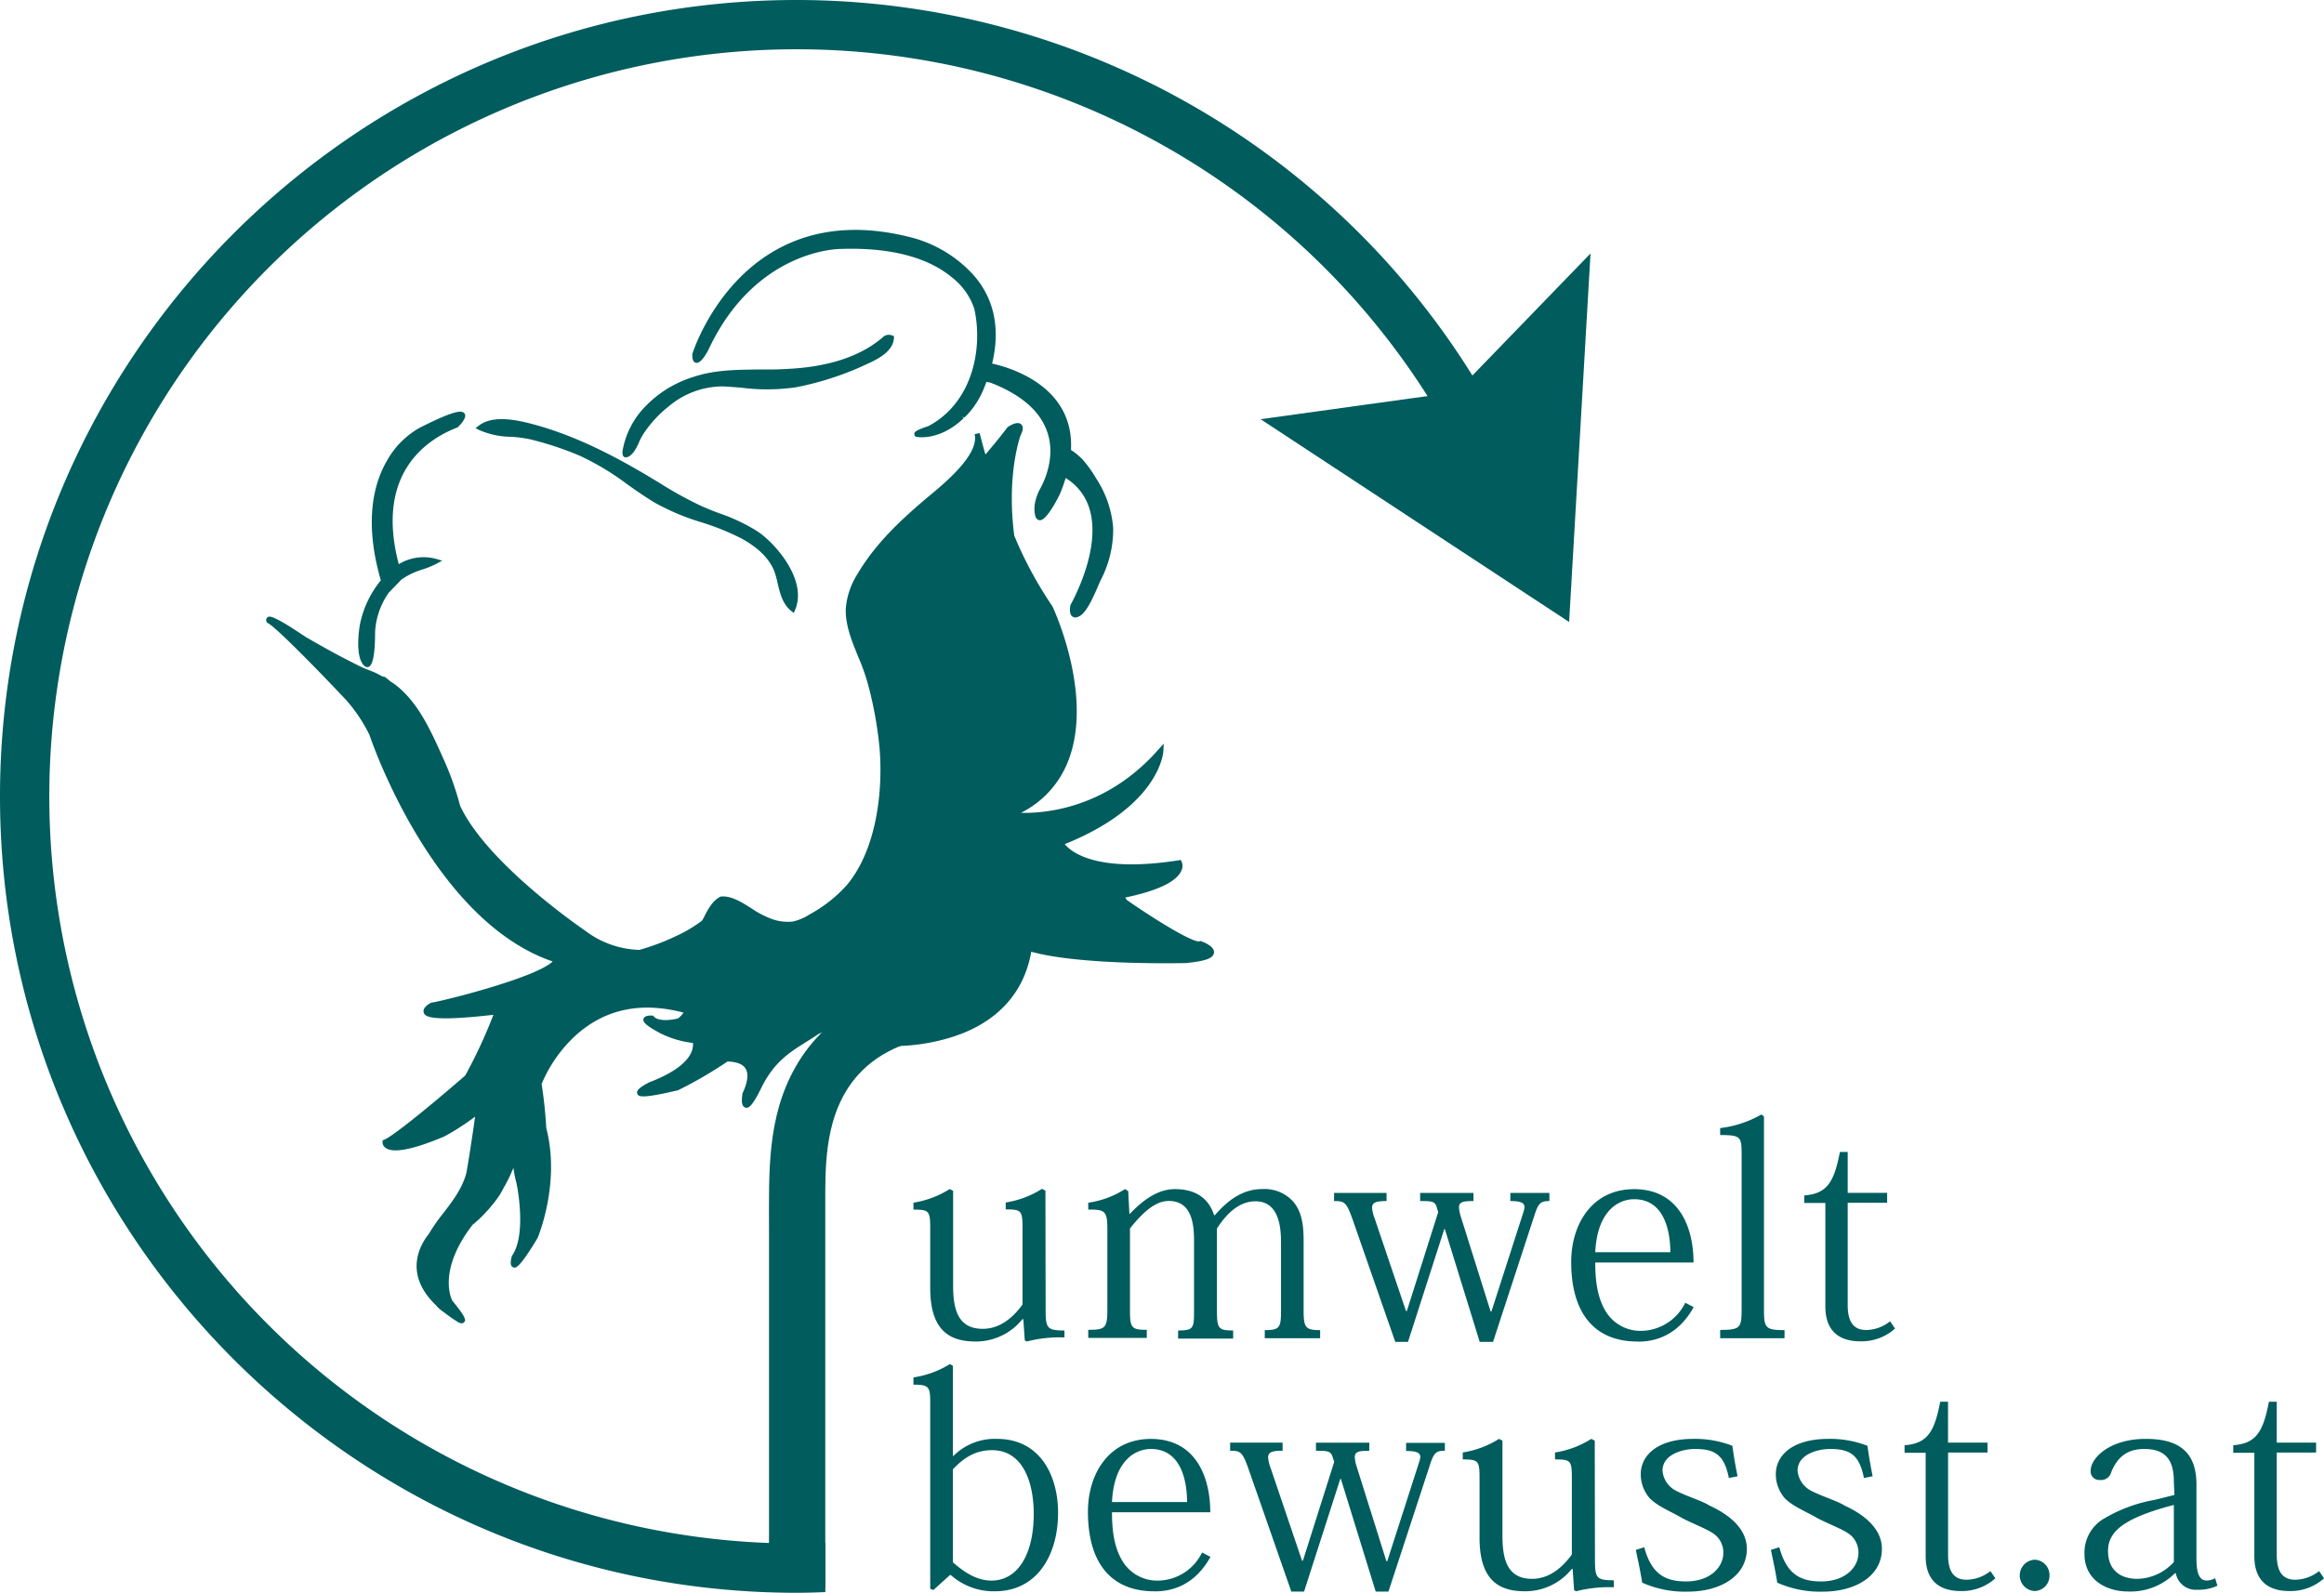 <svg id="Ebene_1" data-name="Ebene 1" xmlns="http://www.w3.org/2000/svg" viewBox="0 0 466.81 320"><defs><style>.cls-1{fill:#005c5d;}</style></defs><title>Logo</title><path d="M316.88,147.43" transform="translate(10.22 -11.7)"/><path class="cls-1" d="M230.87,201.29c-2.06.71-15.12-8.39-15.12-8.39a6.7,6.7,0,0,1-.76-1.22c13.8-2.77,11.64-6.65,11.64-6.65-20.51,3.24-23.78-4-23.78-4,19.46-7.61,20.07-18.52,20.07-18.52-13.47,15.41-30,12.83-30,12.83,22.57-9.75,7.75-41.5,7.75-41.5A79.49,79.49,0,0,1,193,119.52c-1.66-12.61,1.23-20.38,1.23-20.38,1.58-3.41-1.75-1.22-1.75-1.22-1.52,2-3.31,4.16-5,6.14-1-3.19-1.43-5.22-1.43-5.22,1.11,4.68-7,11-9.64,13.2-5.18,4.38-10.29,9-13.9,15.18a14.64,14.64,0,0,0-2.34,6.75c-.19,4.93,3.06,9.95,4.31,14.61a78.69,78.69,0,0,1,2.5,13.19c.81,9-.63,20.95-6.69,28.12a28.41,28.41,0,0,1-7.63,6,10.63,10.63,0,0,1-3.5,1.46,9.63,9.63,0,0,1-4.25-.44c-3.46-1-7.06-4.78-10.15-4.58-2.11.88-3.18,4.35-3.68,4.74a27.64,27.64,0,0,1-5.52,3.26,45.24,45.24,0,0,1-7.31,2.73,19.28,19.28,0,0,1-11.32-4s-19.56-13.22-25.19-25.29c0,0,0-.17-.12-.47a59.49,59.49,0,0,0-3.31-9.15c-.06-.14-.12-.27-.19-.41l-.12-.29c-2.29-5-4.9-10.76-9.51-14a6.1,6.1,0,0,0-.54-.34c-.35-.3-.71-.6-1.08-.88l-.46-.09a46,46,0,0,0-4.47-2c-1.7-.85-3.39-1.71-5.07-2.62-2-1.07-4-2.17-5.91-3.32-8.5-5.73-7.09-3.63-7.09-3.63C46.46,138,59.66,152,59.68,152.06a33,33,0,0,1,4.77,7.14s12.21,37.07,36.68,45.23q.16.25.3.51l-.19.21c-3.22,3.43-22.65,8.21-24.66,8.49,0,0-7.07,3.76,13.09,1.36a105.65,105.65,0,0,1-6,13.11S70,240,67.11,241.18c0,0-.31,3.43,11.63-1.57a47.83,47.83,0,0,0,6.88-4.54,2.2,2.2,0,0,1,.17.25c-.52,4-1.66,11.34-1.9,12.33,0,.08,0,.16-.07.23-1.44,4.82-5.23,8-7.54,12.07-1.83,2.29-4.76,7.67,1.43,13.64a6.68,6.68,0,0,0,1.51,1.32,27.83,27.83,0,0,0,2.72,1.92s2.36,1.54-1.76-3.49c0,0-3.48-6,4.13-15.87l.5-.42.57-.51c.29-.26.58-.54.88-.84l.43-.44c.21-.22.42-.44.63-.68l.27-.3.62-.73c.26-.31.51-.64.77-1l.6-.84q.61-.89,1.2-1.89c.4-.71.79-1.46,1.15-2.25.16-.36.32-.73.47-1.1s.23-.57.33-.87.23-.65.34-1,.13-.42.19-.63a27.34,27.34,0,0,0,.87,5.45s2.22,10.2-1,14.83c0,0-1.54,5.56,4.24-4,0,0,4.62-10.7,1.71-21.89a87.08,87.08,0,0,0-1-8.92s7.61-20.85,29.77-14.59a5,5,0,0,1-1.63,1.95s-4.12,1.12-5.48-.55c0,0-3.78-.36,2.08,2.72a19.89,19.89,0,0,0,6.61,1.86c.34,1.53.08,5.34-8.9,8.77,0,0-7.6,3.75,5.15.74a83.75,83.75,0,0,0,10-5.86c2.91,0,6.47,1.09,3.61,7.18,0,0-.76,5.69,2.88-1.68,3.19-6.46,7-7.86,11.7-11,4.6-2.06,9.7-2.32,14,2.38,0,0,25.46,1.42,28.5-19.08,9.85,3,31.42,2.42,31.42,2.42C237.5,203.69,230.87,201.29,230.87,201.29Z" transform="translate(10.22 -11.7)"/><path class="cls-1" d="M82.49,277.55a1.56,1.56,0,0,1-.82-.3,30.08,30.08,0,0,1-2.77-1.95,6.65,6.65,0,0,1-1.57-1.39c-6.54-6.3-3.19-12.08-1.44-14.27a38,38,0,0,1,3-4.29c1.76-2.3,3.58-4.67,4.46-7.61l.07-.23c.21-.89,1.24-7.43,1.79-11.47a48.65,48.65,0,0,1-6.22,4c-6.28,2.64-10.23,3.4-11.75,2.28a1.37,1.37,0,0,1-.62-1.19l0-.31.28-.11c2.22-.92,11.62-8.83,16.33-12.93a100.28,100.28,0,0,0,5.66-12.2c-13.36,1.54-13.78.19-14-.46-.29-.94,1-1.72,1.43-1.93l.16-.06c2.19-.29,21-5,24.31-8.27l0,0C76.49,196.59,64.1,159.73,64,159.36a31.7,31.7,0,0,0-4.67-7c-2.74-2.93-13.51-14.2-15.72-15.47l-.11,0-.06-.1a.74.74,0,0,1,0-1c.36-.36.8-.8,7.77,3.9,1.74,1,3.67,2.11,5.87,3.3,1.46.78,3,1.58,5.06,2.6.55.28,1.14.51,1.75.75a16,16,0,0,1,2.68,1.26l.36.07.11,0,.1.07q.57.43,1.11.9l.09.05.41.26c4.68,3.32,7.3,9,9.6,14.09l.38.85a58.38,58.38,0,0,1,3.34,9.22l.13.48c5.47,11.71,24.78,24.86,25,25a18.87,18.87,0,0,0,11,3.95,44.62,44.62,0,0,0,7.17-2.68,27.58,27.58,0,0,0,5.42-3.2,6.4,6.4,0,0,0,.47-.85c.67-1.3,1.67-3.27,3.32-4l.16,0c2-.12,3.94,1.1,6,2.4a19,19,0,0,0,4.29,2.2,9.43,9.43,0,0,0,4,.43,10.13,10.13,0,0,0,3.32-1.4,27.88,27.88,0,0,0,7.51-5.9c6-7.14,7.35-19,6.57-27.75A77.17,77.17,0,0,0,164,148.71a43.43,43.43,0,0,0-1.81-5c-1.3-3.18-2.65-6.47-2.52-9.77a15.17,15.17,0,0,1,2.4-7c3.75-6.36,9.2-11.24,14-15.31l.69-.57c2.92-2.43,9.75-8.11,8.79-12.13l1-.23s.41,1.67,1.17,4.31c1.72-2,3.2-3.84,4.39-5.42l.13-.12c.55-.37,1.92-1.15,2.62-.55s.24,1.56-.14,2.4c0,.05-2.81,7.76-1.21,20a79.15,79.15,0,0,0,7.67,14.2c.38.8,8.2,17.82,3.24,30.86A19.5,19.5,0,0,1,194.86,175c4.64.13,17.16-.76,27.68-12.8l1-1.1-.08,1.45c0,.46-.84,11.12-19.81,18.74,1.17,1.46,6.21,5.88,22.94,3.24l.35-.06.17.31a2.16,2.16,0,0,1-.06,1.9c-1,2.18-4.79,4-11.25,5.34.09.15.2.32.34.51,6.3,4.38,13.47,8.67,14.6,8.28l.17-.06.17.06c.63.23,2.69,1.08,2.55,2.28s-1.82,1.7-5.65,2.1c-.91,0-21,.49-31.06-2.28-1.43,8.28-6.83,14.18-15.65,17.06a39.7,39.7,0,0,1-13.29,1.88h-.2l-.14-.15c-3.59-3.9-8.12-4.66-13.46-2.26-.79.55-1.64,1.08-2.46,1.59-3.46,2.18-6.46,4.06-9,9.19-1.8,3.65-2.55,4.23-3.23,4s-.81-1.07-.6-2.63l0-.15c1.09-2.31,1.3-4,.63-5.08s-2.32-1.37-3.62-1.39a85.48,85.48,0,0,1-10,5.81l-.11,0c-7.56,1.79-7.78,1.17-8,.64-.1-.28-.33-.92,2.49-2.31,8-3.07,8.84-6.31,8.69-7.87a20,20,0,0,1-6.4-1.87c-3.2-1.68-3.72-2.41-3.53-3s1.16-.69,1.71-.63l.21,0,.13.16c.89,1.08,3.53.75,4.88.41a4.88,4.88,0,0,0,1.11-1.17c-8.75-2.31-16.19-.63-22.11,5a28,28,0,0,0-6.4,9.34,87.52,87.52,0,0,1,.93,8.83c2.91,11.13-1.69,22-1.74,22.12-3.82,6.33-4.43,6.08-4.93,5.86-.19-.08-.76-.33-.25-2.18l.07-.15c3-4.38.92-14.35.9-14.45a25.3,25.3,0,0,1-.65-3.21l-.12.33-.48,1.11c-.36.79-.76,1.57-1.18,2.3S90.42,251.39,90,252c-.2.29-.4.58-.61.85s-.52.69-.79,1-.41.5-.62.74l-.28.31c-.21.24-.43.47-.64.69l-.43.44c-.31.31-.61.59-.9.86l-.59.52-.46.39c-7.24,9.4-4.09,15.21-4,15.27,2.73,3.33,2.7,3.85,2.34,4.26A.61.61,0,0,1,82.49,277.55Zm3.23-43.21.31.44a2.75,2.75,0,0,1,.19.28l.09.15,0,.18c-.52,4-1.67,11.36-1.91,12.38l-.08.26c-.93,3.11-2.81,5.56-4.63,7.93a38.6,38.6,0,0,0-3,4.24c-2,2.51-4.42,7.47,1.35,13a6.3,6.3,0,0,0,1.42,1.26c.68.53,1.38,1,2.12,1.53-.33-.5-.89-1.24-1.8-2.36-.2-.33-3.61-6.49,4.12-16.5l.07-.08.49-.41c.18-.16.37-.32.56-.5s.57-.53.87-.83l.42-.43c.21-.21.41-.43.62-.66l.27-.3.6-.71c.25-.32.51-.64.76-1s.4-.55.59-.83c.41-.6.81-1.22,1.17-1.86s.79-1.45,1.14-2.21c.16-.35.31-.71.46-1.08s.22-.56.32-.85.23-.64.33-1,.14-.43.19-.62l.79-2.72.19,2.83a27.48,27.48,0,0,0,.85,5.35c.1.45,2.2,10.41-1,15.17,0,.2-.09.42-.12.6A32,32,0,0,0,97,260s4.49-10.61,1.65-21.51c-.18-3.05-.5-6-1-9l0-.12,0-.13c.08-.21,8-21.21,30.38-14.9l.54.15-.21.52a5.49,5.49,0,0,1-1.81,2.17l-.17.07c-.71.19-4.27,1-5.84-.55h-.29a13.4,13.4,0,0,0,2.85,1.79,19.53,19.53,0,0,0,6.41,1.8l.37,0,.08.37c.35,1.62.17,5.76-9.21,9.35a12.07,12.07,0,0,0-1.6.95,35.84,35.84,0,0,0,6.4-1.15,83.89,83.89,0,0,0,9.89-5.8l.13-.09h.16c2.29,0,3.84.63,4.62,1.85s.68,3.36-.53,6a7.35,7.35,0,0,0,0,1.3,14.75,14.75,0,0,0,2-3.34c2.66-5.39,5.77-7.34,9.36-9.6.81-.5,1.64-1,2.51-1.61,5.78-2.61,10.64-1.82,14.53,2.3,2.36.06,25,.2,27.79-18.66l.08-.57.56.16c9.66,2.9,31,2.41,31.25,2.4,4.51-.47,4.72-1.22,4.72-1.22,0-.22-.79-.79-1.77-1.17-2.51.28-12.34-6.39-15.36-8.5l-.12-.11a7.59,7.59,0,0,1-.81-1.32l-.25-.57.61-.12c8.48-1.7,10.65-3.78,11.18-4.87a1.48,1.48,0,0,0,.18-.73c-20.24,3.09-23.72-4-23.86-4.32l-.22-.48.49-.19c14.32-5.6,18.28-13,19.36-16.34a37.3,37.3,0,0,1-19,11,30,30,0,0,1-10.12.65l-1.71-.27,1.59-.69a18.84,18.84,0,0,0,10.66-10.82c4.81-12.65-3.08-29.84-3.16-30a79.22,79.22,0,0,1-7.75-14.37l0-.13C190.81,107,193.6,99.29,193.72,99c.48-1,.39-1.29.39-1.3a4.78,4.78,0,0,0-1.32.62c-1.34,1.76-3,3.82-5,6.1l-.59.69-.26-.87c-.28-.94-.52-1.77-.71-2.49-1.37,3.89-6.25,8-8.88,10.14l-.68.56c-4.75,4-10.13,8.83-13.79,15.06a14.35,14.35,0,0,0-2.27,6.51c-.12,3.08,1.18,6.27,2.44,9.35a44.33,44.33,0,0,1,1.85,5.11,78.1,78.1,0,0,1,2.52,13.28c.8,8.93-.57,21.11-6.81,28.48a29.53,29.53,0,0,1-7.76,6.13,11.21,11.21,0,0,1-3.66,1.52,10.43,10.43,0,0,1-4.48-.46,19.66,19.66,0,0,1-4.54-2.31c-1.93-1.19-3.76-2.29-5.36-2.25-1.27.58-2.15,2.3-2.74,3.45a3.8,3.8,0,0,1-.74,1.19,28.83,28.83,0,0,1-5.62,3.32,45.37,45.37,0,0,1-7.39,2.75l-.07,0h-.07a19.81,19.81,0,0,1-11.61-4.14C105.79,198.9,86.86,186,81.24,174c0-.09-.07-.26-.15-.55a60.08,60.08,0,0,0-3.29-9.08l-.37-.83c-2.26-4.94-4.82-10.53-9.28-13.7l-.34-.21-.17-.1c-.37-.32-.7-.59-1-.84l-.36-.08-.16-.06a16.07,16.07,0,0,0-2.58-1.22c-.62-.24-1.25-.49-1.84-.78-2.05-1-3.62-1.84-5.08-2.62-2.21-1.2-4.15-2.29-5.94-3.34-2.14-1.44-3.6-2.36-4.61-2.94,4.57,4.06,13.9,14,14,14.12A32.58,32.58,0,0,1,64.91,159c.13.4,12.43,37,36.38,45l.17.06.09.14a5.21,5.21,0,0,1,.32.55l.15.3-.21.25-.21.24c-3.36,3.57-22.67,8.25-24.86,8.62-.42.24-.83.59-.86.75.13.15,1.45,1.09,13.73-.37l.82-.1-.29.77a105.8,105.8,0,0,1-6.07,13.19l-.11.13c-.53.47-12.64,11-16.24,12.95l.13.11c.59.38,2.8.91,10.7-2.4a47.51,47.51,0,0,0,6.76-4.47Z" transform="translate(10.22 -11.7)"/><path class="cls-1" d="M64.67,138.75a15.4,15.4,0,0,1,2.9-8.36l2.58-2.68c2.22-1.72,4.9-2,7.14-3.26a9.07,9.07,0,0,0-7.73,1.39C68,120.2,64.84,103.32,81.41,97.13c0,0,5.83-5.57-7.1,1,0,0-14.42,6.89-7.48,30.33a19.74,19.74,0,0,0-4.25,8.77c-.31,1.72-.82,6.36.64,7.85S64.67,138.75,64.67,138.75Z" transform="translate(10.22 -11.7)"/><path class="cls-1" d="M63.58,145.73a1,1,0,0,1-.71-.35c-1.86-1.89-.9-7.64-.78-8.29a20.25,20.25,0,0,1,4.19-8.79c-3.53-12.14-1.27-19.8,1.26-24.1a17.15,17.15,0,0,1,6.56-6.57c7.47-3.77,8.53-3.47,9-2.84s-.44,1.86-1.32,2.7l-.17.11c-5.22,2-16.72,8.51-11.73,27.45A9.55,9.55,0,0,1,77.43,124l1.17.34-1.07.58a19.36,19.36,0,0,1-3,1.23,14.46,14.46,0,0,0-4.13,2l-2.53,2.62a15.07,15.07,0,0,0-2.75,8c0,2.91-.2,6.46-1.29,6.91A.79.79,0,0,1,63.58,145.73ZM82.17,95.41c-.48,0-2.14.35-7.63,3.12-.58.28-14,7-7.23,29.74l.08.25-.17.21a19.16,19.16,0,0,0-4.15,8.53c-.41,2.33-.62,6.2.48,7.4.36-.62.63-3.2.62-5.91v0a16,16,0,0,1,3-8.63l2.63-2.72a15,15,0,0,1,4.46-2.2c.48-.17,1-.34,1.41-.52a8.83,8.83,0,0,0-5.82,1.6l-.57.4-.19-.67c-1.47-5.26-4.93-22.86,12.06-29.28A6.19,6.19,0,0,0,82.17,95.41Z" transform="translate(10.22 -11.7)"/><path class="cls-1" d="M106.46,102.77c5.65,2.41,10.1,6.49,15.31,9.57s11.79,4.09,17.24,7.07c2.84,1.56,5.54,3.71,6.74,6.72,1,2.58.9,6.08,3.28,7.94,2.29-5.3-3.25-12.39-7.3-15.16-3.4-2.32-7.41-3.4-11.14-5a105.78,105.78,0,0,1-11-6.2c-7.28-4.3-14.89-8.18-23.1-10.33-3-.78-7.52-1.75-10.19.31,2.92,1.52,6.84,1,10,1.76A64.93,64.93,0,0,1,106.46,102.77Z" transform="translate(10.22 -11.7)"/><path class="cls-1" d="M149.23,134.86l-.5-.4C147,133.09,146.49,131,146,129a17.14,17.14,0,0,0-.73-2.64c-1-2.45-3.18-4.62-6.52-6.46a50.8,50.8,0,0,0-8.22-3.31,47.12,47.12,0,0,1-9-3.77c-2-1.17-3.9-2.51-5.73-3.8a53,53,0,0,0-9.52-5.74,63.89,63.89,0,0,0-10.1-3.34,25,25,0,0,0-3.84-.49A16.31,16.31,0,0,1,86,98.08l-.7-.36.62-.48c2.72-2.1,7.11-1.31,10.62-.39,9,2.35,17.14,6.78,23.23,10.38l2.51,1.51a77.79,77.79,0,0,0,8.47,4.67c1.17.51,2.38,1,3.56,1.43A36.42,36.42,0,0,1,142,118.5c3.84,2.62,10,9.95,7.47,15.77Zm-42.57-32.55a53.49,53.49,0,0,1,9.7,5.84c1.82,1.28,3.71,2.61,5.66,3.76a46.31,46.31,0,0,0,8.85,3.68,50.87,50.87,0,0,1,8.38,3.39c3.55,1.94,5.89,4.29,7,7a18.13,18.13,0,0,1,.79,2.78,9.52,9.52,0,0,0,1.82,4.47c1.38-4.76-3.33-11.11-7.37-13.87a35.68,35.68,0,0,0-7.46-3.55c-1.19-.45-2.42-.93-3.6-1.45a76.29,76.29,0,0,1-8.59-4.73l-2.5-1.5c-6-3.57-14.1-8-23-10.28-3-.77-6.58-1.46-9-.25a18.94,18.94,0,0,0,5.07.84,26,26,0,0,1,4,.52A64.54,64.54,0,0,1,106.66,102.31Z" transform="translate(10.22 -11.7)"/><path class="cls-1" d="M116.59,102.28c.78-1,1.23-2.48,1.93-3.56a24,24,0,0,1,5.27-5.83c3.1-2.43,7.22-4.27,11.2-4.06,4.81.24,9.69,1.09,14.47.2A60.82,60.82,0,0,0,164,84.23c1.85-.87,4.67-2.3,4.78-4.66a1.37,1.37,0,0,0-1.12,0c-5.21,4.63-12.58,6.31-19.38,6.67-1.25.07-2.51.1-3.77.13-5.28.09-10.41-.19-15.45,1.48a22.16,22.16,0,0,0-9.19,5.63,16.42,16.42,0,0,0-4.58,8.77C115.13,104,116.5,102.41,116.59,102.28Z" transform="translate(10.22 -11.7)"/><path class="cls-1" d="M115.56,103.57a.92.92,0,0,1-.28,0c-.57-.25-.48-1-.45-1.29a16.9,16.9,0,0,1,4.71-9.06,22.55,22.55,0,0,1,9.4-5.75C133.25,86,137.52,86,142,85.93l2.5,0c1.52,0,2.68-.07,3.76-.13,8.26-.44,14.68-2.64,19.07-6.54A1.82,1.82,0,0,1,169,79.1l.34.13,0,.37c-.13,2.76-3.46,4.33-5.07,5.08a60.6,60.6,0,0,1-14.69,4.84,40.54,40.54,0,0,1-10.89.07c-1.24-.1-2.47-.2-3.7-.26a16.88,16.88,0,0,0-10.87,4A23.36,23.36,0,0,0,118.94,99a11.93,11.93,0,0,0-.79,1.52A10.25,10.25,0,0,1,117,102.6h0C116.73,102.91,116.13,103.57,115.56,103.57ZM168.21,80a.41.41,0,0,0-.19,0c-4.55,4-11.18,6.33-19.67,6.78-1.09.06-2.26.1-3.79.13l-2.52,0c-4.43,0-8.62,0-12.78,1.44a21.5,21.5,0,0,0-9,5.49,15.83,15.83,0,0,0-4.44,8.49h0a3.27,3.27,0,0,0,.37-.39,10,10,0,0,0,1-1.87,13.46,13.46,0,0,1,.85-1.65,24.36,24.36,0,0,1,5.38-6c3.62-2.83,7.83-4.35,11.54-4.16,1.24.06,2.48.16,3.73.27a40.17,40.17,0,0,0,10.62-.06,60.14,60.14,0,0,0,14.46-4.76c1.33-.63,4-1.88,4.44-3.81Z" transform="translate(10.22 -11.7)"/><path class="cls-1" d="M131.64,81.81c9.63-20.73,26.84-20.59,26.84-20.59C183,60.3,186,73.69,186,73.69c2,9-.91,19.53-9.57,24.13-.57.18-3.34,1.11-2.21,1.22,0,0,4.29.69,8.79-3.65l.1-.1.23-.22.45-.45h0l0,0a14.76,14.76,0,0,0,1.43-1.79h0a16.54,16.54,0,0,0,1.55-2.8c.31-.71.59-1.43.85-2.16l1.31.27c19.61,7.62,10,22.41,10,22.41s-1.36,2.65-.69,4.77,4-4.52,4-4.52a31.25,31.25,0,0,0,1.33-3.82c2.26,1.29,11.72,8.05,1.72,26.45,0,0-.54,2.48,1.07,1.7s3.33-5.47,4.05-7a21.61,21.61,0,0,0,2.48-10.28,21,21,0,0,0-3.38-9.79,23.38,23.38,0,0,0-2.6-3.64,12.06,12.06,0,0,0-2.52-2c.88-12.51-11.27-16.27-15.93-17.24,1.75-6.68,1-13.44-4.39-18.76a25.34,25.34,0,0,0-10.67-6.29c-34.35-9.3-44,22.92-44,22.92C129.32,86.11,131.64,81.81,131.64,81.81Z" transform="translate(10.22 -11.7)"/><path class="cls-1" d="M205.8,135.76a1,1,0,0,1-.63-.21c-.69-.54-.46-1.85-.38-2.24l.05-.13c1.7-3.13,9.49-18.81-1-25.45a33.29,33.29,0,0,1-1.17,3.24c-1,2-2.85,5.36-4.08,5.25a1,1,0,0,1-.82-.77c-.73-2.29.66-5,.72-5.15s3.62-5.73,1.71-11.63C198.83,94.4,195,91,188.73,88.58l-.81-.16c-.24.66-.48,1.25-.71,1.79a17.21,17.21,0,0,1-1.6,2.88l-.2-.13.2.14a15.26,15.26,0,0,1-1.48,1.84l0,0h0l-.46.46-.23.22-.45-.26.35.36c-4.63,4.46-9,3.81-9.22,3.78-.54,0-.66-.36-.68-.54,0-.38-.08-.7,2.82-1.65,8.84-4.7,11-15.51,9.23-23.54A13.22,13.22,0,0,0,181,67.44c-3.41-2.87-10.08-6.19-22.53-5.72h0c-.27,0-17.05.17-26.41,20.3v0c-1,1.87-1.86,2.73-2.53,2.56s-.7-1.19-.69-1.61l0-.14c.1-.33,10.22-32.57,44.64-23.25A25.7,25.7,0,0,1,184.41,66c4.87,4.8,6.47,11.27,4.65,18.74,4.51,1,16.51,5,15.84,17.36a12.7,12.7,0,0,1,2.36,1.95,23.64,23.64,0,0,1,2.67,3.72,21.19,21.19,0,0,1,3.45,10,22.06,22.06,0,0,1-2.53,10.53c-.13.28-.29.66-.49,1.11-1.17,2.73-2.44,5.44-3.79,6.1A1.79,1.79,0,0,1,205.8,135.76Zm0-2.17a2,2,0,0,0,0,1.17.78.78,0,0,0,.34-.1c1.14-.56,2.55-3.84,3.31-5.6.2-.47.38-.86.51-1.15a21.08,21.08,0,0,0,2.43-10,20.25,20.25,0,0,0-3.31-9.55,23.17,23.17,0,0,0-2.54-3.56,11.71,11.71,0,0,0-2.41-1.94l-.26-.16,0-.3c.84-12-10.58-15.69-15.53-16.72l-.52-.11L188,85c1.93-7.33.45-13.65-4.26-18.28a24.62,24.62,0,0,0-10.44-6.17c-14.06-3.8-25.64-1.17-34.41,7.84a40.8,40.8,0,0,0-9,14.67,3.81,3.81,0,0,0,0,.41,9.41,9.41,0,0,0,1.31-1.91c9.62-20.66,27-20.86,27.29-20.86h0c13.58-.51,20.6,3.4,24.1,6.77a13.45,13.45,0,0,1,3.87,6.1h0c1.84,8.4-.44,19.69-9.82,24.68l-.7.24A12,12,0,0,0,182.62,95l.45.26-.35-.36.22-.21c.16-.15.31-.29.45-.44l.07-.08a14,14,0,0,0,1.32-1.67l.05,0,0,0a17.11,17.11,0,0,0,1.5-2.72c.27-.63.55-1.33.84-2.13l.14-.4,1.74.35c6.62,2.56,10.68,6.17,12.16,10.74,2.06,6.36-1.64,12.18-1.8,12.43h0s-1.23,2.46-.63,4.35v0c.56-.32,1.92-2.39,3-4.64a29.84,29.84,0,0,0,1.3-3.72l.17-.62.56.32C205.93,107.74,216,114.72,205.76,133.59Z" transform="translate(10.22 -11.7)"/><path class="cls-1" d="M199.81,274.69c0,3.85.23,4.31,3.78,4.31v1.4a26.11,26.11,0,0,0-7.57.82l-.4-.24-.29-4.25h-.18a12,12,0,0,1-9.32,4.49c-4.71,0-9.2-1.63-9.2-10.72V258.62c0-3.61-.17-3.9-3.37-3.9v-1.39a19.32,19.32,0,0,0,7.28-2.74l.69.35V270c0,4.6.88,8.67,5.94,8.67,3.09,0,5.77-1.8,8-4.89v-15.2c0-3.66-.18-3.9-3.38-3.9v-1.39a19,19,0,0,0,7.28-2.74l.7.35Z" transform="translate(10.22 -11.7)"/><path class="cls-1" d="M233.81,255.83c2.39-2.74,5.36-5.24,9.55-5.24a7.78,7.78,0,0,1,6.06,2.39c1.46,1.63,2.21,3.84,2.21,7.8v14.15c0,3.55.41,4,3.32,4v1.63H243.83v-1.63c2.85,0,3.26-.41,3.26-3.67v-14c0-3-.41-8.21-5.12-8.21-3.21,0-5.71,2.32-7.75,5.47v16.48c0,3.61.29,4,3.26,4v1.63H226.42v-1.63c3,0,3.2-.41,3.2-3.67V261.36c0-2.74,0-8.38-5.06-8.38-2.57,0-5,2-7.81,5.53v16.36c0,3.61.29,4,3.38,4v1.63H208.37v-1.63c3.55,0,3.84-.41,3.84-4.31V258.86c0-3.79-.35-4.19-3.84-4.14v-1.39a18.35,18.35,0,0,0,7.39-2.74l.64.41.24,4.6h.06c2.38-2.51,5.47-5,9.08-5,5.06,0,7.1,2.74,7.86,5.24Z" transform="translate(10.22 -11.7)"/><path class="cls-1" d="M301,253c-1.69,0-2.21.35-3,2.85l-8.32,25.44H287l-7-22.65h-.12l-7.28,22.65h-2.56l-8.44-24.22c-1.34-3.84-1.69-4.07-3.85-4.07v-1.63h10.54V253c-2.09,0-2.91.29-2.91,1.34a7,7,0,0,0,.47,2l6.34,18.75h.18l6.29-19.85L278.3,254c-.41-.93-.93-1-3.26-1v-1.63h10.71V253c-2.09,0-2.91.17-2.91,1.28a7.29,7.29,0,0,0,.35,1.8l6,19.1h.17l6.41-19.91a4.68,4.68,0,0,0,.23-1.05c0-.87-.76-1.22-2.85-1.22v-1.63H301Z" transform="translate(10.22 -11.7)"/><path class="cls-1" d="M318.65,281.22c-8,0-13.27-5-13.27-16,0-7.57,4.19-14.61,12.63-14.61,9,0,11.94,7.63,11.94,14.73H310.21c0,3.84.46,7.16,2.15,9.9a8.16,8.16,0,0,0,6.93,3.84,10,10,0,0,0,9-5.65l1.69.88c-3.15,5.7-7.75,6.93-11.07,6.93Zm6.64-17.94c0-3.67-.93-10.65-7.28-10.65-2.91,0-7.39,2.09-7.8,10.65Z" transform="translate(10.22 -11.7)"/><path class="cls-1" d="M335.3,278.89c4.14,0,4.31-.47,4.31-4.31v-31c0-3.49-.17-3.84-4.31-3.84v-1.4a21.65,21.65,0,0,0,8.27-2.73l.53.4v38.67c0,3.78.23,4.25,4.13,4.25v1.63H335.3Z" transform="translate(10.22 -11.7)"/><path class="cls-1" d="M352.19,253.38v-1.51c4.6-.35,6-2.68,7.16-8.73h1.57v8.21h7.92v2h-7.92v20.56c0,3.43,1.23,5,3.73,5a7.86,7.86,0,0,0,4.78-1.75l1,1.45a10.06,10.06,0,0,1-7,2.57c-3.44,0-7-1.4-7-7V253.38Z" transform="translate(10.22 -11.7)"/><path class="cls-1" d="M180.59,328.14l-3.32,3-.64-.23V293.44c0-3.15-.29-3.55-3.37-3.55v-1.46a19.32,19.32,0,0,0,7.33-2.68l.59.35v18.11h.11a11.74,11.74,0,0,1,8.74-3.43c8.73,0,12.28,7.45,12.28,14.84,0,8.39-4.13,15.78-12.69,15.78a12.92,12.92,0,0,1-8.85-3.26Zm.59-2.56c1.63,1.4,4.36,3.67,7.74,3.67,5.18,0,8.5-5.07,8.5-13.45,0-5.82-1.92-12.75-8.38-12.75-3.32,0-5.65,1.51-7.86,3.84Z" transform="translate(10.22 -11.7)"/><path class="cls-1" d="M221.59,331.4c-8,0-13.28-4.95-13.28-16,0-7.57,4.19-14.61,12.64-14.61,9,0,11.93,7.62,11.93,14.73H213.14c0,3.84.47,7.16,2.16,9.9a8.16,8.16,0,0,0,6.93,3.84,10,10,0,0,0,9-5.65l1.69.87c-3.14,5.71-7.74,6.93-11.06,6.93Zm6.63-17.93c0-3.67-.93-10.66-7.27-10.66-2.92,0-7.4,2.1-7.81,10.66Z" transform="translate(10.22 -11.7)"/><path class="cls-1" d="M280,303.16c-1.69,0-2.21.35-3,2.86l-8.33,25.44h-2.56l-7-22.65H259l-7.28,22.65h-2.56l-8.45-24.22c-1.34-3.84-1.68-4.08-3.84-4.08v-1.63h10.54v1.63c-2.1,0-2.91.29-2.91,1.34a6.9,6.9,0,0,0,.46,2l6.35,18.75h.18l6.29-19.86-.41-1.22c-.41-.93-.93-1-3.26-1v-1.63h10.71v1.63c-2.1,0-2.91.18-2.91,1.28a7.43,7.43,0,0,0,.35,1.81l6,19.1h.17l6.41-19.92a4.5,4.5,0,0,0,.23-1c0-.88-.76-1.23-2.85-1.23v-1.63H280Z" transform="translate(10.22 -11.7)"/><path class="cls-1" d="M310.15,324.88c0,3.85.23,4.31,3.78,4.31v1.4a26.41,26.41,0,0,0-7.57.81l-.4-.23-.29-4.25h-.18a12,12,0,0,1-9.32,4.48c-4.71,0-9.2-1.63-9.2-10.71V308.81c0-3.61-.17-3.9-3.37-3.9v-1.4a19.14,19.14,0,0,0,7.28-2.73l.69.35v19.09c0,4.6.88,8.68,5.94,8.68,3.09,0,5.77-1.81,8-4.89v-15.2c0-3.67-.17-3.9-3.38-3.9v-1.4a18.77,18.77,0,0,0,7.28-2.73l.7.35Z" transform="translate(10.22 -11.7)"/><path class="cls-1" d="M320.05,322.55c1.45,5.42,4.25,6.87,8.38,6.87,4.95,0,7.51-2.91,7.51-5.76a4.65,4.65,0,0,0-1.28-3.26c-1.28-1.28-3.61-2-6.81-3.61-2.62-1.52-5.12-2.45-6.75-4.14a7.35,7.35,0,0,1-1.75-4.77c0-3.73,3.26-7.1,10.6-7.1a20.61,20.61,0,0,1,7.8,1.39c.23,1.63.52,3.56,1.05,6.12l-1.75.35c-.93-4.66-2.79-5.83-6.81-5.83-2.33,0-6.52,1-6.52,4.37a5,5,0,0,0,2.67,4c2.1,1.11,5.42,2.1,6.76,3,3.73,1.69,7.51,4.54,7.51,8.68,0,5.59-5.47,8.61-11.82,8.61a21.09,21.09,0,0,1-9.2-1.8c-.41-2.56-.87-4.6-1.28-6.58Z" transform="translate(10.22 -11.7)"/><path class="cls-1" d="M347.18,322.55c1.46,5.42,4.25,6.87,8.39,6.87,4.95,0,7.51-2.91,7.51-5.76a4.69,4.69,0,0,0-1.28-3.26c-1.28-1.28-3.61-2-6.82-3.61-2.62-1.52-5.12-2.45-6.75-4.14a7.35,7.35,0,0,1-1.75-4.77c0-3.73,3.26-7.1,10.6-7.1a20.61,20.61,0,0,1,7.8,1.39c.24,1.63.53,3.56,1.05,6.12l-1.75.35c-.93-4.66-2.79-5.83-6.81-5.83-2.33,0-6.52,1-6.52,4.37a5.05,5.05,0,0,0,2.68,4c2.09,1.11,5.41,2.1,6.75,3,3.73,1.69,7.51,4.54,7.51,8.68,0,5.59-5.47,8.61-11.82,8.61a21.12,21.12,0,0,1-9.2-1.8c-.4-2.56-.87-4.6-1.28-6.58Z" transform="translate(10.22 -11.7)"/><path class="cls-1" d="M372.34,303.57v-1.51c4.6-.35,6-2.68,7.16-8.74h1.57v8.21H389v2h-7.92v20.55c0,3.44,1.22,5,3.73,5a7.82,7.82,0,0,0,4.77-1.74l1,1.45a10.05,10.05,0,0,1-7,2.56c-3.43,0-7-1.39-7-7V303.57Z" transform="translate(10.22 -11.7)"/><path class="cls-1" d="M401.45,328.2a3.06,3.06,0,0,1-3,3.15,3.15,3.15,0,0,1,0-6.29A3.06,3.06,0,0,1,401.45,328.2Z" transform="translate(10.22 -11.7)"/><path class="cls-1" d="M426.43,309.34c0-4.26-1.63-6.53-5.94-6.53-3.49,0-5.42,1.69-6.64,4.66a2.1,2.1,0,0,1-2.27,1.57,1.73,1.73,0,0,1-1.86-1.86c0-2.62,3.9-6.4,11.06-6.4,5.88,0,10.19,2,10.19,9.14v15c0,2.91.64,4.31,2,4.31a3.27,3.27,0,0,0,1.75-.46l.46,1.51a8.82,8.82,0,0,1-4,.81,4.08,4.08,0,0,1-4.36-3.31h-.18a12.62,12.62,0,0,1-9.37,3.66c-4.48,0-8.79-2.38-8.79-7.51a7.9,7.9,0,0,1,4.07-7.22,30.08,30.08,0,0,1,10-3.67l4-1Zm0,4.71c-10,2.62-13.22,5.3-13.22,9.26,0,3.61,2.21,5.59,5.94,5.59a10.16,10.16,0,0,0,7.28-3.38Z" transform="translate(10.22 -11.7)"/><path class="cls-1" d="M438.36,303.57v-1.51c4.6-.35,6-2.68,7.17-8.74h1.57v8.21H455v2H447.1v20.55c0,3.44,1.22,5,3.72,5a7.83,7.83,0,0,0,4.78-1.74l1,1.45a10.05,10.05,0,0,1-7,2.56c-3.43,0-7-1.39-7-7V303.57Z" transform="translate(10.22 -11.7)"/><polygon class="cls-1" points="315.18 124.96 284.19 104.59 253.21 84.22 292.53 78.77 319.48 50.92 317.33 87.94 315.18 124.96"/><path class="cls-1" d="M149.78,11.7c-88.22,0-160,71.78-160,160s71.78,160,160,160c1.94,0,3.86-.06,5.78-.14v-9.9c-1.92.07-3.84.14-5.78.14A150.1,150.1,0,1,1,278.54,94.55c3.5-.39,6.69-1.38,9.21-3.74A160.06,160.06,0,0,0,149.78,11.7Z" transform="translate(10.22 -11.7)"/><path class="cls-1" d="M180.19,208.63c-12.53.8-24.27,6.24-30.62,17.43-5.8,10.21-5.32,21.33-5.32,32.6v62c0,.46-.15,8.67,0,8.68l11.3,1.28v-8.94c0-4.85,0-61.92,0-70.52,0-8.24.76-16.87,6.43-23.33,4.78-5.45,11.88-7.75,18.94-8.2Z" transform="translate(10.22 -11.7)"/></svg>